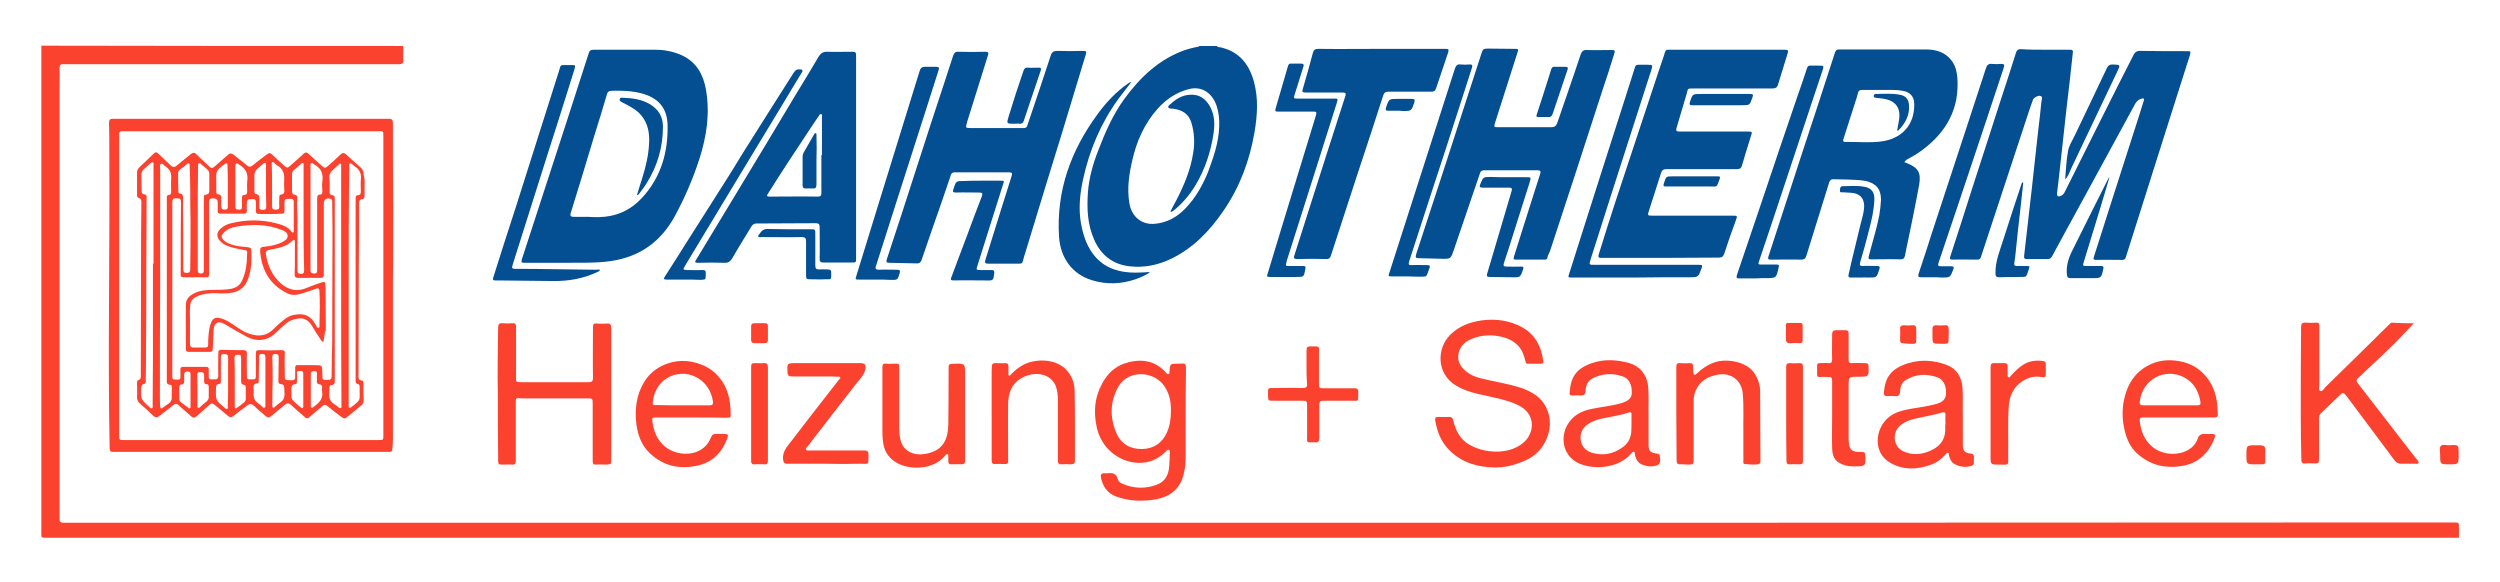 <?xml version="1.0" encoding="utf-8"?>
<!-- Generator: Adobe Illustrator 19.0.0, SVG Export Plug-In . SVG Version: 6.00 Build 0)  -->
<svg version="1.1" id="Ebene_1" xmlns="http://www.w3.org/2000/svg" xmlns:xlink="http://www.w3.org/1999/xlink" x="0px" y="0px"
	 viewBox="0 0 864.7 201.3" style="enable-background:new 0 0 864.7 201.3;" xml:space="preserve">
<style type="text/css">
	.st0{fill:#FB422F;}
	.st1{fill:#044E92;}
</style>
<g>
	<path class="st0" d="M139.5,15.9c0,1.6-0.1,3.2,0,4.8c0.1,1.2-0.4,1.5-1.5,1.5c-6.2,0-12.5,0-18.7,0c-31.2,0-62.5,0-93.7,0
		c-1.2,0-2.4,0-3.6,0c-1-0.1-1.4,0.3-1.4,1.3c0.1,2.3,0,4.6,0,7c0,49,0,98,0,147c0,0.6,0,1.3,0,1.9c-0.1,1.1,0.4,1.4,1.4,1.4
		c1.8,0,3.5,0,5.3,0c116.2,0,232.3,0,348.5,0c73,0,146.1,0,219.1,0c84.4,0,168.9-0.1,253.3-0.1c2.7,0,2.2,0,2.3,2.2c0,1,0,2.1,0,3.1
		c-278.4,0-556.7,0-835.1,0c-0.9,0-1.1-0.2-1.1-1.1c0-56.4,0-112.7,0-169.1C56,15.9,97.8,15.9,139.5,15.9z"/>
	<path class="st1" d="M420.8,15.9c0.4,0.5,1,0.4,1.5,0.5c6.3,1.5,9.7,5.7,11.4,11.8c1.6,5.9,1.2,11.7,0.2,17.6
		c-1.7,9.8-5.1,19-10.8,27.2c-4.7,6.9-10.4,12.8-18,16.5c-4.6,2.2-9.4,3.2-14.5,2.6c-5.8-0.7-9.8-3.9-12.1-9.1
		c-2.4-5.3-2.6-10.9-2.2-16.6c0.4-4.9,1.7-9.6,3.5-14.2c2.4-6.3,5.1-12.5,9.1-18c5.4-7.4,11.9-13.6,20.7-16.8c1.5-0.5,3-0.9,4.5-1.2
		c0.3,0,0.6,0,0.7-0.3C416.8,15.9,418.8,15.9,420.8,15.9z M421.7,43.8c0.1-2.3-0.1-4.6-0.8-6.9c-1.5-4.8-5.3-7.2-9.6-6.1
		c-4.4,1.1-7.9,3.5-10.9,6.8c-4.6,5.2-7.3,11.3-8.8,18c-1.1,4.8-1.8,9.6-1,14.5c0.7,4.8,4.3,7.8,8.9,7.3c4.2-0.4,7.6-2.3,10.5-5.3
		c3.5-3.6,5.9-7.9,7.8-12.5C419.7,54.5,421.5,49.4,421.7,43.8z"/>
	<path class="st1" d="M707.4,17.2c2.7,0,5.4,0,8.2,0c1.4,0,1.5,0.1,1.3,1.5c-0.7,6.5-1.4,12.9-2.2,19.4c-0.9,7.9-1.7,15.7-2.6,23.6
		c-0.2,1.7-0.4,3.3-0.6,5c-0.1,1.2,0.3,1.5,1.4,1c0.7-0.3,1.1-0.9,1.4-1.6c4.2-8.5,8.5-16.9,12.7-25.4c3.6-7.2,7.2-14.4,10.9-21.6
		c0.5-1.1,1.3-1.6,2.6-1.5c5.3,0.1,10.6,0.1,15.8,0.1c1.5,0,1.5,0,1.1,1.5c-3.1,9.9-6.3,19.7-9.4,29.6c-4.2,13.4-8.5,26.7-12.7,40.1
		c-0.2,0.7-0.5,1-1.3,1c-3,0-5.9-0.1-8.9,0c-1.2,0-1.1-0.4-0.8-1.3c1.8-5.5,3.5-11,5.3-16.6c3.2-10,6.4-19.9,9.6-29.9
		c0.7-2.3,1.5-4.6,2.2-7c0.1-0.3,0.4-0.7,0-1c-0.3-0.2-0.6,0-0.9,0.1c-1,0.3-1.6,1-2.1,1.9C731.9,48,725.5,59.9,719,71.7
		c-3.1,5.7-6.2,11.3-9.2,16.9c-0.4,0.7-0.8,1-1.6,1c-2.4,0-4.7,0-7.1,0c-0.8,0-1.1-0.2-1-1.1c0.9-7.9,1.8-15.7,2.7-23.6
		c0.7-6.7,1.5-13.3,2.2-20c0.4-3.3,0.8-6.6,1.1-9.9c0.1-0.6,0.6-1.4-0.3-1.8c-0.7-0.3-2.3,0.5-2.6,1.2c-0.5,1.3-0.9,2.6-1.4,4
		c-4.9,14.9-9.8,29.7-14.7,44.6c-0.6,1.9-1.3,3.9-1.9,5.8c-0.2,0.7-0.6,1.1-1.4,1c-2.8,0-5.6-0.1-8.4,0c-1,0-1.1-0.3-0.8-1.2
		c2.5-7.6,4.9-15.1,7.3-22.7c3.5-10.7,6.9-21.4,10.4-32.2c1.7-5.2,3.4-10.3,5-15.5c0.3-0.9,0.7-1.2,1.6-1.2
		C701.8,17.2,704.6,17.2,707.4,17.2C707.4,17.2,707.4,17.2,707.4,17.2z"/>
	<path class="st1" d="M194.8,90.9c-4.9,0-9.1,0-13.4,0c-1,0-1.2-0.2-0.9-1.2c5-15.4,10-30.7,15-46.1c2.7-8.4,5.4-16.7,8.1-25.1
		c0.3-1,0.7-1.3,1.8-1.3c7,0,14.1,0,21.1,0c3.3,0,6.5,0.6,9.5,2c5,2.4,7.3,6.7,8.2,11.9c1.4,8.2,0.2,16.1-2.3,23.9
		c-2.2,6.8-5,13.3-8.4,19.6c-4.8,8.9-12.1,14.2-22.2,15.7C205.7,91.1,199.9,90.8,194.8,90.9z M203.4,75
		C203.4,75.1,203.4,75.1,203.4,75c1.2,0.1,2.5,0.1,3.7,0.1c5.9-0.1,10.9-2.3,14.9-6.6c6.6-7.1,9.1-15.8,8.9-25.2
		c-0.1-6-3.3-9.5-9-11c-3.4-0.9-6.9-1-10.3-0.9c-1,0-1.5,0.4-1.7,1.3c-1.4,4.7-2.8,9.4-4.3,14.1c-2.7,9-5.4,17.9-8.2,26.9
		c-0.3,1,0.1,1.3,1,1.3C200,75,201.7,75,203.4,75z"/>
	<path class="st1" d="M658.7,56.1c0.3,0.1,0.6,0.2,0.8,0.3c4,1.6,5,3.3,4.3,7.5c-0.8,4.4-1.7,8.9-2.6,13.3
		c-0.7,3.7-1.6,7.4-2.3,11.2c-0.2,0.9-0.5,1.3-1.5,1.3c-3.4-0.1-6.7,0-10.1,0c-0.9,0-1.2-0.1-0.9-1.2c1.2-4.7,2.7-9.3,3.6-14
		c0.3-1.8,0.5-3.6,0.6-5.4c0-3.7-1.7-5.7-5.3-6.5c-2.1-0.4-4.2-0.4-6.3-0.5c-1.6-0.1-3.3,0-4.9-0.1c-0.8,0-1.1,0.3-1.4,1
		c-2.6,8.5-5.3,16.9-7.9,25.4c-0.3,1.1-0.8,1.4-1.9,1.4c-3.5-0.1-7,0-10.4,0c-1,0-1.1-0.3-0.8-1.2c3.7-11.3,7.4-22.7,11.1-34.1
		c4-12.1,8-24.3,11.9-36.4c0.3-0.8,0.6-1,1.4-1c10,0,20,0,30,0c3.6,0,6.9,1,9.1,4.1c1.2,1.7,1.6,3.6,1.8,5.6
		c0.8,10.6-3.6,18.7-12,25c-1.7,1.3-3.6,2.4-5.5,3.4C659.3,55.5,658.9,55.6,658.7,56.1z M650.5,31.1c-2.3,0-4.3,0-6.3,0
		c-0.9,0-1.4,0.2-1.6,1.2c-0.2,0.9-0.5,1.8-0.8,2.7c-1.4,4.3-2.7,8.5-4.1,12.8c-0.2,0.6-0.5,1.3,0.6,1.3c4.2-0.1,8.4,0.4,12.6-0.2
		c7.1-1,11.3-5.9,11.2-12.8c0-2.7-1.4-4.3-4.1-4.7C655.4,30.9,652.8,31.2,650.5,31.1z"/>
	<path class="st1" d="M344.8,44.3c3,0,6.1,0,9.1,0c0.9,0,1.3-0.2,1.5-1.1c2.7-8,5.4-15.9,8-23.9c0.4-1.3,1-1.7,2.4-1.7
		c3,0.1,6,0.1,9,0c0.9,0,1,0.3,0.8,1.1c-1.8,5.9-3.6,11.8-5.4,17.8c-2.1,7-4.2,13.9-6.4,20.9c-3,9.9-6.1,19.8-9.1,29.8
		c-0.3,1-0.7,2.1-0.9,3.1c-0.2,0.7-0.5,0.9-1.2,0.9c-3.6,0-7.3,0-10.9,0c-1,0-1.1-0.4-0.9-1.2c1.9-6,3.7-12,5.6-18
		c1.2-3.7,2.3-7.4,3.5-11.1c0.3-0.9,0.2-1.3-0.9-1.3c-6.2,0-12.5,0-18.7,0c-1.2,0-1.4,0.7-1.6,1.5c-1.9,5.6-3.8,11.2-5.8,16.8
		c-1.4,4-2.7,7.9-4.1,11.9c-0.3,0.9-0.8,1.4-1.8,1.3c-3.1-0.1-6.2-0.1-9.4-0.2c-0.8,0-1.2-0.2-0.9-1.1c3.7-11.2,7.3-22.3,10.9-33.5
		c3-9.3,6-18.6,9.1-27.9c1-3.1,2-6.1,3-9.2c0.3-0.9,0.7-1.3,1.7-1.3c3.1,0.1,6.2,0.1,9.4,0c1.1,0,1.2,0.3,0.9,1.3
		c-2.4,7.7-4.8,15.3-7.2,23c0,0,0,0.1,0,0.1c-0.6,2-0.6,2,1.5,2C339,44.3,341.9,44.3,344.8,44.3C344.8,44.3,344.8,44.3,344.8,44.3z"
		/>
	<path class="st1" d="M574.4,89.2c-6.9,0-13.8,0-20.6,0c-1.2,0-1-0.6-0.8-1.3c1.9-6.1,3.8-12.2,5.8-18.3c5.1-15.5,10.3-31,15.4-46.5
		c0.6-1.7,1.2-3.4,1.7-5.1c0.2-0.6,0.5-0.8,1-0.8c0.9,0,1.8,0,2.6,0c12.6,0,25.3,0,37.9,0c1.1,0,1.2,0.4,0.9,1.3
		c-1.1,3.5-2.2,7.1-3.3,10.7c-0.3,1.1-0.9,1.4-2,1.4c-9.1,0-18.2,0-27.2,0c-2.3,0-1.9,0-2.4,1.8c-1.2,3.9-2.3,7.9-3.5,11.8
		c-0.3,1-0.1,1.3,1,1.3c7.9,0,15.8,0,23.8,0c1.3,0,1.4,0.1,1,1.3c-1.1,3.5-2.2,7-3.2,10.5c-0.3,0.9-0.7,1.2-1.7,1.2
		c-8.1,0-16.2,0-24.4,0c-1.1,0-1.6,0.4-1.9,1.4c-1.4,4.4-2.8,8.7-4.2,13.1c-0.5,1.5-0.4,1.6,1.2,1.6c9.3,0,18.6,0,27.8,0
		c1.6,0,1.7,0,1.1,1.6c-1.4,3.8-2.8,7.7-4,11.5c-0.4,1.1-0.9,1.4-1.9,1.4C587.9,89.1,581.2,89.2,574.4,89.2
		C574.4,89.2,574.4,89.2,574.4,89.2z"/>
	<path class="st1" d="M527.5,44c3,0,6.1,0,9.1,0c1.1,0,1.6-0.4,2-1.4c2.7-7.9,5.5-15.8,8.1-23.7c0.4-1.2,1-1.7,2.3-1.6
		c2.7,0.1,5.4,0,8.2,0c1.4,0,1.5,0.1,1.1,1.4c-1.3,4.2-2.6,8.3-4,12.4c-3.3,10.1-6.5,20.1-9.8,30.2c-2.8,8.5-5.6,17.1-8.4,25.6
		c-0.3,0.8-0.8,1.5-0.9,2.3c-0.1,0.5-0.5,0.6-0.9,0.6c-3.3,0-6.6,0-10,0c-1,0-0.8-0.5-0.6-1.2c2.2-7.1,4.5-14.2,6.7-21.2
		c0.8-2.4,1.5-4.8,2.3-7.2c0.3-0.9,0.2-1.3-0.9-1.3c-6.2,0-12.3,0-18.5,0c-0.7,0-1.2,0.3-1.4,1c-3,8.8-6,17.6-9,26.4
		c-1.1,3.2-1,3.3-4.4,3.2c-2.6-0.1-5.1-0.1-7.7-0.2c-1,0-1.3-0.2-1-1.3c3.3-10,6.5-20,9.8-30c4.3-13.2,8.6-26.5,12.9-39.8
		c0.3-1.1,0.8-1.4,1.9-1.4c3.1,0.1,6.2,0,9.4,0.1c1.5,0,1.5,0,1,1.5c-2.6,8-5.1,16.1-7.7,24.1c-0.4,1.4-0.4,1.5,1,1.5
		C521.3,44,524.4,44,527.5,44C527.5,44,527.5,44,527.5,44z"/>
	<path class="st1" d="M296.1,54.3c0,11.7,0,23.3,0,35c0,1.5,0,1.5-1.6,1.5c-3.2,0-6.5,0-9.7,0c-1,0-1.3-0.3-1.3-1.3
		c0.1-3.6,0-7.3,0-10.9c0-1-0.3-1.4-1.3-1.4c-6.9,0-13.8,0.1-20.6,0.1c-0.9,0-1.4,0.5-1.8,1.2c-2.2,3.6-4.4,7.1-6.5,10.8
		c-0.7,1.1-1.4,1.7-2.8,1.6c-3-0.1-6.1-0.1-9.1,0c-1,0-1.2-0.2-0.6-1.1c4.5-7.4,9-14.9,13.5-22.3c7.2-11.9,14.4-23.8,21.5-35.7
		c2.5-4.1,5-8.2,7.4-12.3c0.7-1.1,1.5-1.6,2.8-1.6c3,0.1,5.9,0,8.9,0c1,0,1.2,0.3,1.2,1.2c0,11.8,0,23.5,0,35.3
		C296.2,54.3,296.1,54.3,296.1,54.3z M284.1,53.6c0.1,0,0.1,0,0.2,0c0-4.4,0-8.7,0-13.1c0-0.3,0.2-0.8-0.2-1
		c-0.5-0.2-0.7,0.3-0.9,0.6c-1,1.4-1.9,2.9-2.9,4.3c-4.9,7.4-9.8,14.8-14.5,22.3c-0.8,1.2-0.7,1.3,0.8,1.3c5.4,0,10.9-0.1,16.3,0
		c0.9,0,1.2-0.3,1.2-1.2C284.1,62.5,284.1,58,284.1,53.6z"/>
	<path class="st0" d="M135.9,98.5c0,16.3,0,32.6,0,49c0,2.6,0.1,5.3-0.2,7.9c-0.1,0.7-0.3,1-1,0.9c-0.4,0-0.8,0-1.2,0
		c-31.2,0-62.3,0-93.5,0c-2.1,0-2.1,0-2.1-2.2c-0.3-16.2-0.3-32.5-0.2-48.7c0.1-18.1,0.2-36.2,0.1-54.4c0-2.8,0-5.7-0.1-8.5
		c0-1,0.3-1.4,1.3-1.4c31.8,0,63.7,0,95.5,0c1.2,0,1.4,0.5,1.4,1.5c0,9.7,0,19.4,0.1,29.2C136,80.7,136,89.6,135.9,98.5
		C135.9,98.5,135.9,98.5,135.9,98.5z M132.6,98.9C132.6,98.9,132.6,98.9,132.6,98.9c0-17,0-34,0-51c0-3,0.2-2.5-2.5-2.5
		c-29.3,0-58.5,0-87.8,0c-0.8,0-1.1,0.3-1.1,1c0,0.4,0,0.7,0,1.1c0,34.3,0,68.6,0,102.9c0,1.8,0,1.8,1.8,1.8c29.3,0,58.6,0,87.9,0
		c1.7,0,1.7,0,1.7-1.7C132.6,133.3,132.6,116.1,132.6,98.9z"/>
	<path class="st1" d="M477.8,16.9c7.4,0,14.8,0,22.2,0c1,0,1.2,0.2,0.9,1.2c-1.4,4.2-2.8,8.3-4.2,12.5c-0.3,0.8-0.6,1.1-1.5,1.1
		c-5,0-9.9,0-14.9,0c-1.1,0-1.6,0.4-1.9,1.4c-3,9.3-6,18.5-9.1,27.8c-3,9.2-6,18.4-9,27.6c-0.2,0.7-0.6,1.1-1.4,1.1
		c-3.4-0.1-6.9-0.1-10.3,0c-1.1,0-1.2-0.5-0.9-1.3c3.7-11.6,7.4-23.2,11.1-34.8c2.2-6.7,4.3-13.5,6.5-20.2c0.4-1.1,0-1.3-1-1.3
		c-4.3,0-8.6,0-12.8,0c-1,0-1.2-0.2-0.9-1.2c1.2-4.1,2.4-8.3,3.5-12.5c0.3-1.1,0.8-1.4,1.9-1.4C463.2,17,470.5,16.9,477.8,16.9
		C477.8,16.9,477.8,16.9,477.8,16.9z"/>
	<path class="st0" d="M172.2,136.8c-0.2-8.3,0-15.9,0.1-23.5c0-1.2,0.4-1.6,1.5-1.5c1.2,0.1,2.3,0.1,3.5,0c0.9-0.1,1.2,0.3,1.2,1.2
		c0,5.5,0,11,0,16.6c0,2.9-0.4,2.5,2.5,2.6c7.5,0,15,0,22.5,0c1.2,0,1.6-0.3,1.6-1.5c-0.1-5.8,0-11.7,0-17.5c0-1,0.2-1.4,1.2-1.3
		c1.2,0.1,2.5,0.1,3.7,0c1-0.1,1.4,0.4,1.4,1.3c0,0.8,0,1.6,0,2.4c0,14.4,0,28.9,0,43.3c0,1.7,0,1.7-1.8,1.8c-1.1,0-2.2-0.1-3.4,0
		c-1,0.1-1.2-0.4-1.2-1.2c0-6.6,0-13.2,0-19.8c0,0,0-0.1,0-0.1c0-1.7,0-1.8-1.7-1.8c-7.4,0-14.8,0-22.2,0c-0.2,0-0.4,0-0.6,0
		c-2.2-0.3-2.1-0.2-2.1,2.1c0,6.5,0,13,0,19.4c0,1-0.2,1.5-1.3,1.4c-1.1-0.1-2.2,0-3.2,0c-1.5,0-1.6-0.1-1.6-1.7
		c0-4.6-0.1-9.3-0.1-13.9C172.2,142,172.2,139,172.2,136.8z"/>
	<path class="st0" d="M834.9,111.8c-2.4,2.5-4.7,5.1-7.2,7.5c-3.2,3.2-6.5,6.2-9.8,9.3c-0.8,0.8-1.6,1.6-2.4,2.3
		c-0.6,0.5-0.5,0.9-0.1,1.5c3.6,4.6,7.1,9.2,10.6,13.7c3.3,4.3,6.6,8.6,10,12.9c0.3,0.3,0.7,0.7,0.5,1.1c-0.2,0.5-0.8,0.3-1.2,0.3
		c-1.6,0-3.2,0-4.8,0c-1,0-1.7-0.4-2.3-1.2c-5.2-7-10.4-13.9-15.6-20.9c-0.5-0.6-0.9-1.3-1.5-1.9c-0.5-0.6-0.9-0.6-1.4-0.1
		c-2.3,2.2-4.7,4.5-7,6.7c-0.5,0.5-0.6,1.2-0.6,1.9c0,4.7,0,9.4,0,14c0,1-0.2,1.5-1.3,1.4c-1.2-0.1-2.3-0.1-3.5,0
		c-1,0.1-1.3-0.4-1.3-1.3c-0.3-10.3-0.2-20.6-0.2-30.8c0-5,0.1-10,0.1-15c0-1.2,0.3-1.7,1.6-1.6c1.2,0.1,2.3,0.1,3.5,0
		c0.9-0.1,1.2,0.2,1.2,1.2c0,6.8,0,13.5,0,20.3c0,0.7-0.4,1.8,0.3,2.1c0.8,0.4,1.3-0.8,1.8-1.3c7.5-7.3,14.9-14.6,22.3-21.9
		c0.2-0.2,0.4-0.4,0.7-0.4C830,111.8,832.5,111.8,834.9,111.8z"/>
	<path class="st0" d="M517.1,161.7c-5.9-0.1-11.4-1.6-15.7-5.9c-2.9-2.8-4.3-6.4-5-10.4c-0.1-0.8,0.1-1.2,1-1.2c1.2,0,2.4,0.1,3.6,0
		c1.1-0.1,1.5,0.4,1.7,1.4c0.8,3.4,2.4,6.4,5.5,8.2c5,2.9,13,3.6,18.1-0.2c3.6-2.6,4.6-7.3,2.3-10.6c-1-1.5-2.5-2.4-4-3.1
		c-3.2-1.5-6.6-2.1-10-2.9c-3.8-0.8-7.7-1.6-11.1-3.7c-6.7-4.1-6.6-12.8-1.9-17.5c3.1-3.1,6.9-4.4,11-5c4.8-0.6,9.4,0,13.7,2.3
		c4.7,2.5,6.8,6.8,7.5,11.8c0.1,0.6-0.1,0.9-0.8,0.9c-1.5,0-3,0-4.6,0c-0.7,0-0.7-0.5-0.8-1c-0.5-1.9-1.1-3.7-2.4-5.1
		c-2-2.2-4.6-3.1-7.4-3.5c-3.2-0.5-6.4-0.1-9.4,1.3c-2.2,1-3.7,2.8-4,5.3c-0.3,2.7,1.2,4.6,3.3,6.1c2.2,1.6,4.7,2,7.3,2.6
		c3.5,0.8,7.1,1.4,10.6,2.5c4.4,1.4,8.2,3.7,9.8,8.4c1.1,3.2,0.8,6.4-0.5,9.5c-1.8,4.2-5.1,6.8-9.4,8.2
		C522.7,161.2,520,161.7,517.1,161.7z"/>
	<path class="st0" d="M410.1,143.6c0,4.6,0,9.3,0,13.9c0,2-0.1,4.1-0.6,6.1c-1.1,5.3-4.5,8.1-9.6,9.1c-4.7,0.8-9.4,0.7-13.9-1
		c-3-1.1-4.6-3.5-5.2-6.5c-0.2-1,0.1-1.6,1.3-1.5c0.3,0,0.6,0,1,0c1.7-0.2,3,0,3.5,2c0.2,0.8,1,1.4,1.8,1.7
		c3.8,1.6,7.7,1.7,11.6,0.3c2.9-1,4.2-3.4,4.4-6.4c0.1-1.5,0.2-3,0.2-4.5c0-0.4,0.2-1-0.3-1.2c-0.5-0.2-0.8,0.3-1.1,0.6
		c-2.6,2.6-5.7,4-9.5,3.9c-7.1-0.3-13-5.5-14.4-12.5c-1.1-5.3-0.7-10.3,2-15.1c1.7-3.1,4.1-5.5,7.4-6.7c4.9-1.7,10.4-1.7,14.6,3.1
		c0.2,0.3,0.5,0.6,0.9,0.5c0.4-0.1,0.3-0.6,0.3-0.9c0.2-2.7,0.2-2.7,2.9-2.7c2.8,0,2.8-0.7,2.8,2.7
		C410.1,133.5,410.1,138.5,410.1,143.6C410.1,143.6,410.1,143.6,410.1,143.6z M405,142c0-3.2-0.5-5.3-1.7-7.5
		c-3.3-6.3-12.8-6.9-16.4-0.9c-3,5.2-3.1,10.7-0.8,16.1c1.6,3.8,4.8,5.7,9,5.6c4-0.1,6.9-2.1,8.5-5.7C404.7,147.2,405,144.6,405,142
		z"/>
	<path class="st1" d="M564.8,96c-7,0-14,0-21,0c-1.5,0-1.5,0-1-1.5c3.4-10.7,6.8-21.4,10.2-32.1c3-9.3,5.9-18.5,8.9-27.8
		c1.2-3.8,2.4-7.5,3.6-11.3c0.2-0.8,0.6-0.9,1.3-0.9c1,0,2.1,0,3.1,0c1.7,0,1.8,0.1,1.3,1.7c-1,3.2-2.1,6.4-3.1,9.6
		c-3.4,10.5-6.7,20.9-10.1,31.4c-2.6,8.2-5.2,16.4-7.8,24.5c-0.6,2-0.7,2,1.4,2c12,0,23.9,0,35.9,0c1.4,0,1.4,0.1,1,1.3
		c-1.1,3-1.1,3-4.2,3C577.8,95.9,571.3,95.9,564.8,96C564.8,96,564.8,96,564.8,96z"/>
	<path class="st0" d="M678.9,144.1c0,3.6,0,6.6,0,9.6c0,2.3,0.6,3,2.9,3.2c0.2,0,0.4,0,0.5,0.1c0.7,0.7,0.4,1.7,0.4,2.6
		c0,0.5,0.2,1.2-0.7,1.5c-2.2,0.7-4.4,0.4-6.3-0.8c-1-0.7-1.3-1.8-1.6-2.8c-0.1-0.3,0.1-0.8-0.3-0.9c-0.4-0.1-0.6,0.3-0.9,0.6
		c-1.4,1.6-3.1,2.9-5.2,3.6c-4.8,1.7-9.6,1.8-14-0.8c-5.9-3.4-5.3-11.7-0.4-15.7c2.2-1.8,4.9-2.4,7.6-2.9c3-0.5,6-0.9,8.9-1.7
		c2.3-0.7,3.2-1.7,3.3-3.6c0.1-2.8-1-4.9-3-5.6c-3.8-1.3-7.5-1.2-11,1c-1.5,0.9-1.8,2.4-1.9,3.9c-0.1,1.3-0.6,1.8-1.9,1.6
		c-0.8-0.1-1.6,0-2.4,0c-1.1,0.1-1.4-0.4-1.3-1.4c0.5-5.4,2.7-8.2,8.5-10c4.3-1.3,8.7-1,12.9,0.5c3.7,1.3,5.5,4.2,5.8,8.1
		C679,137.5,678.8,141.1,678.9,144.1z M672.9,146.5C672.9,146.5,672.9,146.5,672.9,146.5c0-0.9-0.1-1.8,0-2.8c0.1-1-0.3-1.3-1.3-1
		c-2.4,0.8-4.8,1.1-7.2,1.7c-2.5,0.5-5.1,1-7.2,2.8c-2.8,2.4-2.4,7.1,0.9,8.8c3.3,1.6,6.7,1.3,10-0.3c3.4-1.6,5-4.3,4.7-8.1
		C672.8,147.2,672.9,146.8,672.9,146.5z"/>
	<path class="st0" d="M570.2,144.1c0,3.4,0,6.4,0,9.5c0,2.4,0.5,3,3,3.3c0.6,0.1,0.9,0.3,0.9,0.9c0,0.3,0.1,0.6,0.1,0.8
		c0.1,1.9-0.3,2.3-2.1,2.6c-1.4,0.3-2.8,0-4.1-0.5c-1.5-0.6-2.2-1.9-2.5-3.4c-0.1-0.3,0.1-0.8-0.3-1c-0.5-0.2-0.7,0.3-1,0.6
		c-4.4,5.1-12.8,5.7-18,3.4c-5.3-2.3-6.7-8.4-4.2-13.1c1.9-3.5,5-5.1,8.7-5.8c3.4-0.7,6.9-1,10.2-2c2.4-0.7,3.5-1.8,3.5-3.5
		c0.1-3-1-5.1-3.4-5.8c-3.4-1.1-6.8-0.9-10,0.7c-1.9,0.9-2.5,2.6-2.6,4.5c-0.1,1.3-0.7,1.6-1.8,1.5c-0.9-0.1-1.8,0-2.8,0
		c-0.7,0-1-0.3-0.9-1c0.4-5.5,2.3-8.3,7.7-10.2c4.3-1.5,8.7-1.2,13,0c3.5,1,5.9,3.9,6.4,7.6C570.4,136.9,570.1,140.7,570.2,144.1z
		 M564.3,146c0-0.9,0-1.8,0-2.6c0-0.7-0.1-1-1-0.7c-2.4,0.8-4.9,1.2-7.3,1.7c-2.3,0.4-4.6,0.9-6.6,2.2c-1.9,1.2-2.9,3-2.7,5.3
		c0.2,2.4,1.7,4,3.9,4.7c3.7,1.1,7.3,0.5,10.5-1.8c1.8-1.2,2.8-2.9,3.1-5.1C564.3,148.4,564.3,147.2,564.3,146z"/>
	<path class="st0" d="M239.1,144.4c-4.1,0-8.2,0-12.4,0c-0.7,0-1.2,0-1.1,0.9c0.4,3.7,1.6,7,4.7,9.4c4,3,10.3,3.1,13.7-0.4
		c0.9-0.9,1.5-2,2-3.2c0.3-0.7,0.7-1,1.4-1c1,0,1.9,0,2.9,0c1.6,0,1.7,0.2,1.2,1.7c-1.9,4.9-5.2,8.2-10.5,9.3
		c-6.2,1.3-11.6,0-16.2-4.3c-2.9-2.7-4.2-6.3-4.7-10.2c-0.6-5.1,0-9.9,2.6-14.3c3.3-5.7,10.4-8.5,16.9-7.1c4,0.9,7.3,2.7,9.7,6
		c2.1,2.8,3,6,3.3,9.3c0.1,0.8,0.1,1.5,0.1,2.3c0.1,1.7,0.1,1.7-1.6,1.7C247.1,144.4,243.1,144.4,239.1,144.4
		C239.1,144.4,239.1,144.4,239.1,144.4z M236.1,140.2C236.1,140.2,236.1,140.2,236.1,140.2c3.1,0,6.2,0,9.3,0c0.9,0,1.4-0.3,1.2-1.4
		c-0.2-0.8-0.3-1.6-0.6-2.3c-1.6-4.8-6.6-7.9-11.5-7.1c-4.5,0.7-7.9,4.2-8.6,8.9c-0.3,1.9-0.3,1.9,1.7,1.8
		C230.4,140.2,233.3,140.2,236.1,140.2z"/>
	<path class="st0" d="M753.5,144.4c-4.1,0-8.2,0-12.2,0c-1,0-1.3,0.2-1.2,1.3c0.4,3.5,1.6,6.5,4.3,8.8c3.3,2.8,8.7,3.3,12.5,1.1
		c1.5-0.9,2.6-2.1,3.2-3.8c0.4-1.3,1.2-1.8,2.6-1.7c0.8,0.1,1.6,0,2.4,0c1,0,1.3,0.3,0.9,1.3c-2,5.4-5.7,8.9-11.5,9.8
		c-5.5,0.9-10.5-0.3-14.8-3.9c-2.2-1.8-3.6-4.2-4.4-6.9c-1.3-4.2-1.5-8.5-0.5-12.8c1.3-5.4,4.3-9.6,9.5-11.8c2.8-1.2,5.7-1.4,8.7-1
		c3.5,0.5,6.6,1.8,9.2,4.5c2.9,3,4.3,6.6,4.7,10.7c0.1,1,0.1,2,0.2,3c0.1,1-0.2,1.4-1.2,1.4C761.8,144.4,757.6,144.4,753.5,144.4z
		 M750.6,140.2C750.6,140.2,750.6,140.2,750.6,140.2c3,0,6,0,9,0c1.5,0,1.7-0.2,1.4-1.7c-0.7-3.5-2.4-6.4-5.8-8.1
		c-6.1-3.1-14.1,0.4-15.1,8.5c-0.1,0.9,0.2,1.3,1.2,1.3C744.5,140.2,747.5,140.2,750.6,140.2z"/>
	<path class="st1" d="M455,34.1c2.1,0,4.2,0,6.4,0c1.4,0,1.4,0,1,1.4c-2.5,7.8-4.9,15.6-7.4,23.4c-3.3,10.4-6.6,20.8-9.9,31.2
		c0,0.2-0.1,0.3-0.1,0.5c-0.4,1.4-0.4,1.4,1,1.4c1.5,0,3,0,4.6,0c0.8,0,1.1,0.2,0.9,1c-0.5,2.8-0.5,2.8-3.2,2.8c-2.9,0-5.8,0-8.8,0
		c-1.4,0-1.4-0.1-1-1.3c1.8-5.9,3.6-11.8,5.4-17.8c3.7-12.2,7.5-24.4,11.2-36.6c0.4-1.4,0.3-1.5-1.1-1.5c-3.9,0-7.8,0-11.6,0
		c-1.4,0-1.5,0-1.1-1.4c1.4-4.8,2.8-9.6,4.2-14.4c0.2-0.6,0.5-0.9,1.1-0.8c1.1,0,2.2,0,3.4,0c0.8,0,1.1,0.3,0.8,1.1
		c-1,3.2-2,6.4-3,9.6c-0.4,1.3-0.4,1.4,1,1.4C450.7,34.1,452.8,34.1,455,34.1C455,34.1,455,34.1,455,34.1z"/>
	<path class="st0" d="M579.8,143.1c0-5.4,0-10.8,0-16.2c0-1,0.3-1.4,1.3-1.3c1.2,0.1,2.3,0.1,3.5,0c0.7,0,1,0.3,1,1
		c0,0.7,0,1.4,0.1,2.2c0.1,1,0.5,1.1,1.2,0.4c1.8-1.7,3.8-3.1,6.2-3.9c4.1-1.4,10.9-0.2,13.5,3.5c1.4,2,2.2,4.2,2.2,6.6
		c0.1,8,0,16.1,0.1,24.1c0,0.7-0.2,1-0.9,1.1c-1.5,0.2-3,0-4.4-0.1c-0.8,0-0.6-0.7-0.6-1.2c0-3,0-5.9,0-8.9
		c-0.1-4.7,0.2-9.4-0.2-14.1c-0.3-4.7-4.1-7.6-8.7-6.7c-3.4,0.6-6.2,2.2-7.6,5.5c-0.5,1.1-0.7,2.3-0.7,3.5c0,6.8,0,13.5,0,20.3
		c0,1.7-0.2,1.8-1.9,1.8c-0.9,0-1.8-0.2-2.6-0.1c-1.2,0.1-1.4-0.5-1.4-1.5C579.9,153.7,579.8,148.4,579.8,143.1
		C579.8,143.1,579.8,143.1,579.8,143.1z"/>
	<path class="st1" d="M207.6,93.3c-0.3,0.5-0.6,0.6-1,0.8c-4.9,2.3-10.1,3.2-15.5,3.1c-6.2-0.1-12.5-0.1-18.7-0.2
		c-0.3,0-0.6,0-0.8,0c-1.1,0.1-1.3-0.3-0.9-1.3c2.5-7.9,5-15.8,7.6-23.7c5-15.8,10-31.6,15-47.3c0.8-2.6,0.3-2.1,2.9-2.2
		c0.3,0,0.6,0,0.8,0c2.4,0,2.1-0.1,1.5,2.1c-3.1,9.9-6.2,19.8-9.4,29.7c-2,6.4-4.1,12.9-6.1,19.3c-1.8,5.8-3.7,11.6-5.5,17.4
		c-0.1,0.2-0.1,0.5-0.2,0.7c-0.4,1-0.1,1.3,0.9,1.3c4.3,0,8.6,0,12.8,0.1c5.1,0.1,10.2,0.1,15.2,0.2
		C206.7,93.2,207.1,93.3,207.6,93.3z"/>
	<path class="st1" d="M397.6,94.3c-1.4,0.9-3,1.6-4.6,2.2c-5.1,1.8-10.2,2-15.4,0.4c-6.7-2.1-10.8-7.6-11.3-15
		c-1-15.9,4.1-29.9,13.4-42.5c2.9-4,6.3-7.6,10.3-10.4c0.4-0.2,0.7-0.6,1.3-0.6c-1.5,2-3,3.8-4.4,5.7c-6.1,8.4-10.1,17.8-12.3,28
		c-1.1,5-1.6,10.1-0.7,15.2c0.8,4.4,2.2,8.5,5.2,11.8c3.6,3.9,8.4,5.2,13.6,5.2c1.6,0,3.2-0.1,4.7-0.2
		C397.6,94.1,397.6,94.2,397.6,94.3z"/>
	<path class="st0" d="M333.8,143.1c0,5.4,0,10.7,0,16.1c0,1-0.3,1.4-1.3,1.4c-1.1-0.1-2.2,0-3.4,0c-0.8,0-1.1-0.3-1.1-1
		c0-0.6,0-1.1,0-1.7c0-0.3,0.1-0.7-0.3-0.8c-0.4-0.1-0.6,0.2-0.8,0.5c-4,4.9-11.9,5-16.3,2.7c-2.9-1.5-4.6-3.8-5.1-6.9
		c-0.2-1.3-0.3-2.5-0.3-3.8c0-7.5,0-15,0-22.4c0-1.1,0.2-1.6,1.4-1.4c0.8,0.1,1.6,0,2.4,0c2.2,0,2-0.3,2,2.1c0,6.6,0,13.3,0,19.9
		c0,1.4,0.1,2.7,0.4,4.1c0.9,4.3,4.8,5.8,8.7,5.1c5.4-1,7.8-4.1,7.9-10.2c0.1-6.3,0.1-12.6,0.1-19c0-1.9,0-1.9,1.9-2
		c3.8-0.1,3.8-0.1,3.8,3.7C333.8,133.9,333.8,138.5,333.8,143.1z"/>
	<path class="st1" d="M303.2,96.7c-2,0-4,0-6,0c-1.4,0-1.4,0-1-1.3c2.6-8.4,5.2-16.9,7.8-25.3c4.7-15.2,9.4-30.4,14.1-45.6
		c0.3-1,0.8-1.4,1.9-1.4c1.2,0,2.5,0,3.7,0c1,0,1.3,0.3,0.9,1.3c-1.2,3.8-2.4,7.5-3.6,11.3c-3.4,10.5-6.7,21-10.1,31.5
		c-2.5,7.9-5.1,15.9-7.6,23.8c-0.1,0.3-0.2,0.6-0.3,0.9c-0.4,1-0.1,1.4,1,1.4c2.1-0.1,4.2,0,6.4,0c0.8,0,1,0.3,0.8,1.1
		c-0.7,2.4-0.7,2.5-3.3,2.4C306.4,96.7,304.8,96.7,303.2,96.7C303.2,96.7,303.2,96.7,303.2,96.7z"/>
	<path class="st0" d="M343,143.3c0-5.1,0-10.2,0-15.4c0-0.4,0.1-0.9,0.1-1.3c0-0.8,0.4-1,1.1-1c1.2,0,2.3,0.1,3.5,0
		c0.9,0,1.1,0.4,1.1,1.2c0,0.8,0,1.7,0,2.5c0,0.2,0,0.5,0.2,0.6c0.3,0.1,0.4-0.1,0.6-0.3c1.3-1.4,2.8-2.6,4.5-3.5
		c4.4-2.2,11.3-2,14.8,1.9c1.8,2,2.7,4.3,2.8,7c0.1,4.8,0.1,9.6,0.1,14.4c0,3.3,0,6.6,0,9.8c0,1-0.3,1.4-1.4,1.4
		c-1-0.1-2.1-0.1-3.1,0c-1.1,0.1-1.4-0.3-1.4-1.4c0-7,0-14.1,0-21.1c0-1.5-0.2-3-0.7-4.5c-1.4-3.6-5.2-4.7-8.4-4.1
		c-5.3,1.1-8,4.6-8.1,10c-0.1,6.5,0,13,0,19.4c0,1.6,0,1.6-1.6,1.6c-0.9,0-1.8-0.1-2.8,0c-1,0.1-1.3-0.3-1.3-1.3
		c0-5.3,0-10.6,0-15.9C343,143.3,343,143.3,343,143.3z"/>
	<path class="st1" d="M607.4,96.3c-1.9,0-3.8,0-5.6,0c-1,0-1.4-0.1-1-1.3c2.6-7.6,5.1-15.1,7.7-22.7c4.4-13.1,8.8-26.2,13.3-39.3
		c1.1-3.1,2.2-6.3,3.2-9.4c0.2-0.7,0.6-1,1.3-0.9c1,0,2,0,3,0c1.5,0,1.6,0.1,1.1,1.6c-1.3,4-2.7,8-4,12c-4,12.2-8.1,24.3-12.1,36.5
		c-1.9,5.8-3.9,11.6-5.8,17.3c-0.5,1.4-0.4,1.4,1,1.4c1.7,0,3.4,0,5,0c0.7,0,1,0.2,0.7,0.9c0,0,0,0.1,0,0.1
		c-0.8,3.7-0.8,3.7-4.6,3.7C609.5,96.2,608.5,96.2,607.4,96.3C607.4,96.2,607.4,96.3,607.4,96.3z"/>
	<path class="st1" d="M668.9,95.9c-1.5,0-3,0-4.4,0c-0.9,0-1.2-0.2-0.9-1.2c1.6-4.7,3.1-9.4,4.6-14.1c3.8-11.6,7.6-23.1,11.4-34.7
		c2.4-7.4,4.9-14.9,7.3-22.3c0.3-1,0.8-1.6,2-1.5c1.1,0.1,2.2,0.1,3.4,0c1,0,1,0.4,0.8,1.2c-1.9,5.7-3.8,11.4-5.7,17.2
		c-3.6,10.9-7.3,21.8-10.9,32.6c-2,5.9-4,11.9-6,17.8c-0.3,1-0.1,1.2,0.9,1.2c1.2,0,2.3,0,3.5,0c0.9,0,1,0.3,0.7,1.1
		c-1.1,2.8-1,2.8-4,2.8C670.7,95.9,669.8,95.9,668.9,95.9C668.9,95.9,668.9,95.9,668.9,95.9z"/>
	<path class="st1" d="M486.6,95.6c-1.7,0-3.4,0-5,0c-1.5,0-1.5,0-1-1.4c2.6-8.1,5.2-16.2,7.8-24.3c4.9-15.4,9.9-30.7,14.8-46.1
		c0.4-1.1,0.8-1.7,2.1-1.5c0.9,0.1,1.9,0.1,2.9,0c1-0.1,1.2,0.3,0.9,1.2c-1.2,3.7-2.4,7.4-3.6,11.2c-3.5,10.9-7,21.7-10.6,32.6
		c-2.5,7.7-5,15.4-7.5,23.1c-0.3,1-0.2,1.4,0.9,1.3c1.8-0.1,3.6,0,5.4,0c0.9,0,1,0.3,0.7,1.1c-1.3,3.4-0.5,2.8-3.9,2.9
		C489.1,95.7,487.9,95.6,486.6,95.6C486.6,95.6,486.6,95.6,486.6,95.6z"/>
	<path class="st0" d="M285.6,160.4c-4.5,0-9,0-13.4,0c-0.9,0-1.1-0.3-1.3-1.2c-0.5-3,1.5-4.9,3.1-7c3.7-4.8,7.4-9.7,11.2-14.5
		c1.7-2.1,3.3-4.3,5-6.4c0.2-0.2,0.6-0.4,0.4-0.8c-0.2-0.3-0.6-0.2-0.9-0.2c-0.8,0-1.6-0.1-2.4-0.1c-4.5,0-9,0-13.4,0
		c-1,0-1.5-0.3-1.5-1.4c-0.2-3.1-0.2-3.2,2.9-3.2c7.2,0,14.3,0,21.5,0c0.1,0,0.2,0,0.2,0c2.3-0.1,2.8,0.5,2.1,2.8
		c-0.5,1.7-1.8,2.8-2.8,4.1c-5.6,7.2-11.2,14.4-16.8,21.7c0,0-0.1,0.1-0.1,0.1c-0.2,0.4-0.9,0.7-0.6,1.2c0.3,0.5,0.9,0.3,1.4,0.3
		c6.2,0,12.5,0,18.7,0c1.1,0,1.5,0.3,1.5,1.5c-0.1,3.7,0.4,3.1-3.1,3.1C293.4,160.5,289.5,160.5,285.6,160.4
		C285.6,160.5,285.6,160.4,285.6,160.4z"/>
	<path class="st0" d="M633.7,143.3c0-3.9,0-7.8,0-11.6c0-1-0.3-1.4-1.3-1.3c-0.9,0-1.8-0.1-2.8,0c-0.7,0.1-1.1-0.1-1.1-0.9
		c0-1,0-2.1,0-3.1c0-0.6,0.3-0.8,0.9-0.8c1,0,1.9-0.1,2.9,0c1,0.1,1.4-0.2,1.4-1.3c-0.1-2.9,0-5.8,0-8.6c0-1.2,0.5-1.5,1.5-1.5
		c1,0,2.1,0,3.1,0c0.8,0,1.1,0.3,1.1,1.1c0,3,0,6.1,0,9.1c0,0.9,0.2,1.2,1.1,1.2c1.5-0.1,3,0,4.6,0c0.8,0,1.2,0.2,1.2,1.1
		c0.1,3.6,0.1,3.6-3.5,3.6c-3.4,0-3.4,0-3.4,3.4c0,5.9,0,11.8,0,17.8c0,0.6,0,1.2,0.1,1.8c0.2,2.2,1.2,3,3.4,3c2.3,0,2.3,0,2.3,2.4
		c0,2.3-0.2,2.5-2.6,2.6c-1.4,0-2.8,0.1-4.2-0.3c-3.3-0.9-4.6-2.5-4.7-5.9C633.6,151.2,633.7,147.2,633.7,143.3
		C633.7,143.3,633.7,143.3,633.7,143.3z"/>
	<path class="st1" d="M236.8,96.7c-2.1,0-4.2,0-6.2,0c-1,0-1.2-0.2-0.6-1.1c2.5-3.8,4.9-7.7,7.3-11.5c4.1-6.4,8.1-12.8,12.2-19.2
		c2.5-3.9,5-7.9,7.4-11.9c5.8-9.2,11.6-18.4,17.4-27.5c0.5-0.8,1-1.6,2.1-1.5c0.4,0,0.9-0.1,1.1,0.3c0.2,0.4-0.1,0.7-0.3,1
		c-2.1,3.5-4.3,7-6.4,10.6c-5.2,8.5-10.3,17.1-15.5,25.6c-6,10-12.1,20-18.1,30c-0.1,0.2-0.3,0.5-0.4,0.7c-0.6,1-0.5,1.1,0.6,1.2
		c1.8,0,3.7,0.1,5.5,0c0.9,0,1.3,0.2,1.2,1.1c0,0.2,0,0.3,0,0.5c0,1.7,0,1.7-1.7,1.8C240.5,96.7,238.6,96.7,236.8,96.7
		C236.8,96.7,236.8,96.7,236.8,96.7z"/>
	<path class="st1" d="M338.9,62.5c2.3,0,4.6,0,7,0c1.5,0,1.5,0,1,1.4c-2.9,9.3-5.9,18.6-8.8,27.9c-0.5,1.6-0.5,1.6,1.2,1.6
		c1.2,0,2.5,0,3.7,0c0.7,0,1,0.3,0.9,1c-0.3,2.6-0.3,2.7-3,2.6c-3.7,0-7.4-0.1-11,0c-1.1,0-1.2-0.3-0.8-1.2c1.9-5,3.7-10,5.6-14.9
		c1.6-4.3,3.2-8.7,4.9-13c0.4-1,0.1-1.3-0.9-1.3c-2.7,0-5.4-0.1-8,0c-1.1,0-1.3-0.3-0.9-1.3c0.9-2.7,0.8-2.7,3.7-2.7
		C335.2,62.5,337,62.5,338.9,62.5C338.9,62.5,338.9,62.5,338.9,62.5z"/>
	<path class="st0" d="M688.5,143.1c0-5.4,0-10.7,0-16.1c0-1,0.3-1.5,1.4-1.4c1.1,0,2.2,0,3.4,0c0.8,0,1.1,0.3,1.1,1.1
		c0,0.9,0,1.8,0,2.8c0,0.3-0.1,0.8,0.3,1c0.4,0.2,0.6-0.3,0.8-0.5c1.3-1.4,2.6-2.8,4.2-3.8c2.2-1.4,4.6-1.7,7.1-1.3
		c0.6,0.1,0.8,0.4,0.8,1c0,1,0,2.1,0,3.1c0,1.5-0.1,1.6-1.6,1.4c-2.5-0.4-4.7,0.2-6.7,1.6c-2.9,2-4.2,4.9-4.5,8.3
		c-0.4,5.8-0.1,11.6-0.2,17.4c0,3.5,0.4,3-3.1,3c-3,0-3,0-3-2.9C688.5,152.8,688.5,147.9,688.5,143.1
		C688.5,143.1,688.5,143.1,688.5,143.1z"/>
	<path class="st0" d="M451.9,127.1c0-2,0-4,0-6c0-0.9,0.3-1.3,1.3-1.3c3.5,0.1,3-0.5,3,2.9c0,3.3,0,6.6,0,10c0,1.5,0.1,1.6,1.7,1.6
		c3.5,0,7,0,10.6,0c1,0,1.3,0.3,1.3,1.2c-0.1,3.7,0.5,3.1-3.1,3.1c-3,0-5.9,0-8.9,0c-1.2,0-1.5,0.4-1.5,1.5c0,3.8,0,7.7,0,11.5
		c0,1.1-0.4,1.5-1.5,1.4c-3.1-0.1-2.7,0.6-2.7-2.7c0-3.5,0-7,0-10.4c0-1-0.3-1.3-1.3-1.3c-3.5,0-7,0-10.4,0c-1.8,0-1.8,0-1.8-1.8
		c0-3-0.3-2.5,2.5-2.6c3.2,0,6.3-0.1,9.5,0c1.1,0,1.6-0.3,1.5-1.5C451.9,130.9,451.9,129,451.9,127.1
		C451.9,127.1,451.9,127.1,451.9,127.1z"/>
	<path class="st1" d="M521.2,61.3c2.2,0,4.5,0,6.7,0c1.7,0,1.7,0,1.2,1.7c-1.9,6.1-3.9,12.2-5.8,18.3c-1,3.2-2,6.4-3.1,9.6
		c-0.3,1-0.2,1.3,0.9,1.3c1.6,0,3.3,0.1,4.9,0c0.8,0,1.1,0.1,0.8,1c-0.9,2.7-1,2.8-3.8,2.7c-2.6,0-5.1-0.1-7.7-0.1
		c-1,0-1.2-0.3-0.9-1.2c2.8-9.4,5.6-18.9,8.4-28.4c0.3-0.9,0.2-1.3-0.9-1.3c-3,0-6.1,0-9.1,0c-1,0-1.2-0.3-0.8-1.2
		c1-2.5,1-2.5,3.7-2.5C517.6,61.3,519.4,61.3,521.2,61.3C521.2,61.3,521.2,61.3,521.2,61.3z"/>
	<path class="st0" d="M265.6,143.2c0,5.4,0,10.7,0,16.1c0,1-0.2,1.4-1.3,1.3c-1.2-0.1-2.3,0-3.5,0c-0.7,0-0.9-0.3-1-0.9
		c0-0.3,0-0.6,0-1c0-10.4,0-20.7,0-31.1c0-2,0-2,2-2c0.8,0,1.6,0.1,2.4,0c1.1-0.1,1.4,0.4,1.4,1.4
		C265.6,132.4,265.6,137.8,265.6,143.2C265.6,143.2,265.6,143.2,265.6,143.2z"/>
	<path class="st0" d="M617.8,143.1c0-5.4,0-10.8,0-16.2c0-1,0.3-1.3,1.3-1.3c1.1,0.1,2.2,0.1,3.4,0c0.8,0,1.1,0.3,1.1,1.1
		c0,1.6,0,3.1,0,4.7c0,9.2,0,18.4,0,27.6c0,1.5-0.1,1.6-1.6,1.6c-0.9,0-1.8-0.1-2.8,0c-1,0.1-1.3-0.3-1.3-1.3
		C617.8,153.8,617.8,148.4,617.8,143.1C617.8,143.1,617.8,143.1,617.8,143.1z"/>
	<path class="st1" d="M644.1,96c-1.3,0-2.6,0-3.8,0c-0.8,0-1.1-0.1-0.9-1.1c1.3-5.9,2.8-11.7,4.2-17.6c0.4-1.6,0.9-3.2,1.1-4.9
		c0.4-2.9-0.7-5.4-4.2-5.7c-1-0.1-2.1-0.1-3.1-0.2c-0.4,0-1,0.2-1-0.5c0-0.6,0-1.6,0.9-1.6c2.5,0,5.1-0.3,7.5,0.2
		c2.5,0.4,3.6,1.9,3.5,4.4c-0.1,3.7-1,7.3-1.9,10.8c-0.9,3.6-1.9,7.3-3,10.9c-0.3,1,0,1.4,1,1.3c1.6-0.1,3.2,0,4.8,0
		c1,0,1.1,0.3,0.8,1.2c-0.9,2.8-0.8,2.8-3.8,2.8C645.6,96,644.8,95.9,644.1,96C644.1,96,644.1,96,644.1,96z"/>
	<path class="st1" d="M729.6,61.4c-1,3.5-2.1,6.9-3.1,10.4c-1.9,6.2-3.8,12.4-5.7,18.6c-0.5,1.6-0.5,1.6,1.2,1.6c1.6,0,3.1,0,4.7,0
		c0.7,0,1,0.2,0.8,1c-0.7,3.2-0.7,3.2-3.9,3.2c-2.5,0-5,0-7.4,0c-0.9,0-1.2-0.3-1.3-1.2c-0.3-2.9,0.5-5.6,1.8-8.2
		c4-8.1,8.1-16.2,12.1-24.2c0.2-0.4,0.4-0.8,0.6-1.1C729.4,61.3,729.5,61.4,729.6,61.4z"/>
	<path class="st1" d="M699.8,63.2c-0.3,2.5-0.5,5-0.8,7.4c-0.7,6.1-1.4,12.3-2,18.4c-0.1,0.7-0.2,1.3-0.3,2c-0.1,0.8,0.2,1,0.9,1
		c1.2,0,2.4,0,3.6,0c0.7,0,0.9,0.2,0.6,0.8c0,0,0,0.1,0,0.1c-1.2,3.4-0.5,2.8-3.9,2.9c-2.1,0-4.2,0-6.4,0.1c-1.1,0-1.3-0.4-1.3-1.4
		c-0.1-4.2,1.6-8,2.8-11.9c2-6.2,4-12.4,6.1-18.7c0.1-0.3,0.2-0.6,0.4-0.9C699.6,63.2,699.7,63.2,699.8,63.2z"/>
	<path class="st1" d="M714.3,62c0.3-3.4,0.4-6.6,1-9.8c0.3-1.8,1.4-3.4,2.2-5.1c3.7-7.8,7.5-15.6,11.2-23.5c0.5-1,1-1.3,2.1-1.3
		c2.6,0.1,2.7,0.1,1.5,2.5c-4.9,10.2-9.7,20.5-14.6,30.7c-0.8,1.7-1.6,3.3-2.3,5C715.1,60.9,715,61.4,714.3,62z"/>
	<path class="st1" d="M273,79.3c2.4,0,4.9,0,7.3,0c1.7,0,1.7,0,1.7,1.7c0,3.6,0,7.2,0,10.8c0,1.1,0.3,1.4,1.4,1.4c1-0.1,2,0,3,0
		c0.8,0,1.1,0.3,1.1,1c0,2.7,0.2,2.4-2.1,2.4c-1.6,0.1-3.3,0-4.9,0c-1.7,0-1.7-0.1-1.7-1.8c0-3.8,0-7.5,0-11.3
		c0-1.1-0.3-1.5-1.5-1.5c-4.6,0.1-9.3,0-13.9,0c-0.4,0-0.9,0.2-1.1-0.2c-0.2-0.4,0.3-0.7,0.5-1c0.7-1.2,1.6-1.7,3.1-1.6
		C268.3,79.3,270.6,79.2,273,79.3C273,79.2,273,79.3,273,79.3z"/>
	<path class="st1" d="M350.9,42.8c-2.8,0-2.8,0-2-2.6c1.6-5.3,3.3-10.5,5.1-15.7c0.3-0.9,0.7-1.2,1.6-1.1c1.2,0.1,2.5,0,3.7,0
		c0.7,0,0.9,0.2,0.7,0.9c-2,5.8-3.9,11.6-5.9,17.5c-0.2,0.7-0.7,1.1-1.5,1C352,42.7,351.5,42.8,350.9,42.8z"/>
	<path class="st1" d="M539.6,23.1c3.3,0,3-0.2,2,2.7c-1.5,4.5-3,8.9-4.5,13.4c-0.3,0.9-0.7,1.4-1.8,1.3c-1.1-0.1-2.2,0-3.2,0
		c-0.6,0-0.8-0.2-0.6-0.8c1.7-5.2,3.4-10.4,5-15.6c0.2-0.8,0.6-1.1,1.5-1C538.6,23.1,539.1,23.1,539.6,23.1z"/>
	<path class="st1" d="M594.8,36.4c-3.2,0-6.3,0-9.5,0c-0.8,0-1.1-0.2-0.8-1.1c0.9-2.8,0.9-2.8,3.9-2.8c5.6,0,11.2,0,16.8,0
		c1.2,0,1.3,0.2,0.9,1.3c-0.9,2.6-0.9,2.6-3.7,2.6C600,36.4,597.4,36.4,594.8,36.4C594.8,36.4,594.8,36.4,594.8,36.4z"/>
	<path class="st1" d="M585.6,61c2.8,0,5.7,0,8.5,0c0.8,0,1,0.1,0.7,0.9c-1.2,3.1-0.6,2.6-3.5,2.6c-4.9,0-9.7,0-14.6,0
		c-1.5,0-1.5,0-1.1-1.4c0.7-2.1,0.7-2.1,2.9-2.1C580.8,61,583.2,61,585.6,61C585.6,61,585.6,61,585.6,61z"/>
	<path class="st0" d="M780.1,160.6c-3.1,0-3.1,0-3.1-3.1c0-3.5,0-3.5,3.4-3.5c3.2,0,3.2,0,3.1,3.2c0,0.6,0,1.1,0,1.7
		c0,1.7,0,1.7-1.7,1.7C781.3,160.6,780.7,160.6,780.1,160.6z"/>
	<path class="st0" d="M850.4,157.3c0,3.3,0,3.3-3.3,3.3c-3.1,0-3.1,0-3.1-3.2c0-1.1-0.4-2.4,0.2-3.1c0.7-0.8,2-0.2,3.1-0.3
		c3.1-0.2,3.1-0.2,3.1,2.9C850.4,157,850.4,157.1,850.4,157.3z"/>
	<path class="st0" d="M623.5,115.2c0,0.9,0,1.8,0,2.6c0,0.6-0.3,0.9-0.9,0.9c-1.1,0-2.2-0.1-3.2,0c-1.2,0.1-1.7-0.3-1.7-1.5
		c0-1.5,0-3,0-4.6c0-0.6,0.2-1,0.9-0.9c1.3,0,2.6,0,4,0c0.7,0,0.9,0.3,0.9,0.9C623.5,113.6,623.5,114.4,623.5,115.2
		C623.5,115.2,623.5,115.2,623.5,115.2z"/>
	<path class="st0" d="M265.6,115.2c0,0.8,0,1.6,0,2.4c0,0.7-0.3,1.1-1,1.1c-1.2,0-2.5,0-3.7,0c-0.7,0-1.1-0.4-1.1-1.1
		c0-1.6,0-3.1,0-4.7c0-0.7,0.3-1.1,1-1.1c1.3,0,2.6,0,3.9,0c0.7,0,0.9,0.3,0.9,1C265.6,113.6,265.6,114.4,265.6,115.2
		C265.6,115.2,265.6,115.2,265.6,115.2z"/>
	<path class="st0" d="M674,115.8c0,3.8,0.1,3-3,3.1c-2.6,0-2.6,0-2.6-2.7c0-0.9,0-1.8,0-2.6c0-0.7,0.4-1.1,1.2-1.1
		c1,0.1,2.1,0.1,3.1,0c0.9-0.1,1.3,0.3,1.3,1.2C674.1,114.4,674,115.1,674,115.8z"/>
	<path class="st0" d="M662.8,115.8c0,0.1,0,0.2,0,0.4c0,3.2,0.2,2.7-2.8,2.7c-0.3,0-0.6-0.1-1-0.1c-1.8-0.1-1.8-0.1-1.8-1.9
		c0-1,0.1-2,0-3c-0.1-1.1,0.4-1.4,1.4-1.4c1,0.1,1.9,0.1,2.9,0c1-0.1,1.3,0.4,1.3,1.4C662.8,114.6,662.8,115.2,662.8,115.8
		C662.8,115.8,662.8,115.8,662.8,115.8z"/>
	<path class="st1" d="M483.6,38.3c-1.1,0-2.2,0-3.3,0c-0.9,0-1.2-0.1-0.9-1.1c1-3,1-3,4.1-3c1.6,0,3.3,0,4.9,0
		c0.8,0,1.1,0.3,0.8,1.1c0,0,0,0.1,0,0.1c-1,3-1,3-4.1,3C484.5,38.3,484,38.3,483.6,38.3C483.6,38.3,483.6,38.3,483.6,38.3z"/>
	<path class="st1" d="M404.8,73.2c0.7-1.3,1.3-2.6,2-3.8c2.7-5.2,5-10.6,5.9-16.5c0.6-3.5,0.4-7-0.6-10.4c-0.9-3.1-3.2-4.5-6.3-4.9
		c-0.6-0.1-1.5,0.1-1.7-0.5c-0.2-0.6,0.7-1,1.1-1.4c2.2-2,4.7-3.2,7.8-2.9c2.7,0.3,4.4,2,5.6,4.2c1.6,3,1.6,6.2,1.1,9.5
		c-1,6.2-2.9,12-6.1,17.4c-2.1,3.5-4.7,6.6-7.9,9.1C405.5,73.1,405.3,73.3,404.8,73.2z"/>
	<path class="st1" d="M220.3,67.5c0.6-2.1,1.3-4.1,1.9-6.1c1.2-3.8,2.1-7.7,2.3-11.7c0.2-3.5-0.3-6.9-2.7-9.8
		c-1.6-1.9-3.7-3-5.8-4.1c-0.4-0.2-0.9-0.4-1.3-0.7c-0.3-0.2-0.5-0.5-0.3-0.9c0.1-0.4,0.4-0.4,0.8-0.4c3.4,0.1,6.7,0.5,9.7,2.3
		c2.9,1.8,4.4,4.3,4.4,7.7c0,7.1-1.9,13.6-5.6,19.5c-0.7,1.2-1.6,2.3-2.4,3.4C221,67.1,220.9,67.4,220.3,67.5z"/>
	<path class="st1" d="M656.2,45.1c0.2-1.2,0.4-2.3,0.6-3.4c0.8-4.4-1.2-7-5.6-7.6c-0.8-0.1-1.7-0.2-2.5-0.3c-0.3,0-0.6-0.1-0.6-0.6
		c0-0.4,0.2-0.7,0.7-0.7c2.8,0,5.7-0.3,8.5,0.3c2,0.4,2.9,1.7,3,3.7c0.2,3.4-1.3,6.2-3.6,8.5C656.6,45.2,656.5,45.3,656.2,45.1z"/>
	<path class="st1" d="M282.4,55.4c0,2.8,0,5.7,0,8.5c0,1-0.4,1.4-1.3,1.3c-0.8-0.1-1.6,0-2.4,0c-0.8,0-1.1-0.3-1.1-1.1
		c0-3.3,0-6.5,0-9.8c0-0.5,0.1-1,0.3-1.4c1.2-2.1,2.4-4.2,3.6-6.3c0.1-0.2,0.3-0.7,0.7-0.5c0.3,0.1,0.2,0.5,0.2,0.8
		C282.5,49.7,282.5,52.6,282.4,55.4C282.5,55.4,282.4,55.4,282.4,55.4z"/>
	<path class="st0" d="M126.1,63.9c0,1.2,0,2.5,0,3.7c0,0.7-0.1,1.2-0.9,1.3c-1,0.1-1,0.9-1,1.7c0,7,0,14-0.1,21
		c0,12.8-0.1,25.5-0.1,38.3c0,0.8-0.1,1.6,1.1,1.7c0.5,0,0.6,0.5,0.6,0.9c0,2,0,4,0.1,6c0,0.7-0.2,1.2-0.8,1.7
		c-1.7,1.4-3.4,2.8-5.1,4.2c-0.7,0.6-1.3,0.2-1.8-0.2c-1.7-1.2-3.3-2.5-4.9-3.8c-0.6-0.5-1-0.5-1.6,0c-1.3,1.1-2.7,2.2-4,3.4
		c-1.3,1.2-1.5,1.2-2.7,0c-1.4-1.2-2.8-2.4-4.2-3.7c-0.8-0.8-1.5-0.7-2.3,0c-1.5,1.3-3.1,2.6-4.7,3.9c-0.6,0.5-1.1,0.5-1.7,0
		c-1.4-1.2-2.9-2.4-4.2-3.7c-0.8-0.7-1.4-0.7-2.2-0.1c-1.6,1.2-3.3,2.4-4.9,3.7c-0.6,0.5-1.1,0.6-1.8,0c-1.5-1.3-3.1-2.6-4.7-3.9
		c-0.6-0.5-1.1-0.6-1.7,0c-1.4,1.3-2.9,2.5-4.3,3.8c-0.8,0.8-1.4,0.9-2.3,0c-1.4-1.3-2.9-2.5-4.3-3.8c-0.5-0.4-1-0.4-1.5,0
		c-1.6,1.3-3.3,2.6-5,3.9c-0.8,0.6-1.3,0.6-2.1-0.1c-1.5-1.5-3.1-2.9-4.7-4.3c-0.6-0.6-0.9-1.2-0.9-2.1c0.1-1.6,0-3.3,0-4.9
		c0-0.4,0-0.9,0.4-1c0.9-0.2,0.9-0.9,0.9-1.6c0-16,0.1-31.9,0.1-47.9c0-4,0.1-8,0.1-12c0-0.7-0.1-1.3-0.9-1.5
		c-0.6-0.2-0.6-0.7-0.6-1.2c0-2.5,0-5,0-7.6c0-0.8,0.3-1.3,0.8-1.8c1.7-1.6,3.3-3.2,5-4.8c0.6-0.6,1-0.5,1.5,0
		c1.4,1.3,2.8,2.6,4.2,4c0.8,0.8,1.4,0.9,2.3,0.1c1.6-1.3,3.2-2.6,4.8-3.9c0.8-0.6,1.3-0.6,2,0.1c1.4,1.5,3,2.8,4.4,4.2
		c0.6,0.6,1,0.7,1.7,0.1c1.5-1.4,3.2-2.7,4.7-4.1c0.7-0.7,1.3-0.6,2-0.1c1.5,1.3,3.1,2.4,4.6,3.7c0.7,0.6,1.3,0.6,2,0
		c1.5-1.2,3-2.4,4.5-3.5c1.3-1,1.5-1,2.7,0.2c1.2,1.2,2.5,2.3,3.8,3.5c0.7,0.7,1.2,0.7,1.9,0c1.6-1.4,3.2-2.8,4.7-4.2
		c0.6-0.6,1.1-0.6,1.7,0c1.6,1.5,3.3,2.9,4.9,4.4c0.6,0.6,1.1,0.5,1.6,0c1.5-1.3,3-2.6,4.4-4c0.8-0.8,1.4-0.9,2.2-0.1
		c1.6,1.5,3.2,2.9,4.8,4.3c0.9,0.7,1.2,1.6,1.2,2.7C126.1,61.8,126.2,62.8,126.1,63.9C126.1,63.9,126.1,63.9,126.1,63.9z
		 M111.8,118.3c-0.6-0.2-0.7-0.7-1-1c-1-1.5-2-3.1-2.9-4.6c-1.1-1.8-2.6-2.9-4.9-2.5c-1.4,0.2-2.7,0.6-3.8,1.5
		c-1.4,1.1-2.7,2.4-4,3.6c-2.8,2.6-6.4,3-9.8,1.2c-2.6-1.4-5.2-2.9-7.7-4.4c-2.1-1.3-3.7-0.5-3.8,1.9c-0.1,2.1-0.2,4.2-0.3,6.3
		c0,0.7,0,1.4-1,1.4c-2.4,0-4.9,0-7.3,0c-0.6,0-1-0.2-1-0.9c0-5.2-0.1-10.4,0-15.6c0-1.1,0.5-2.1,1.5-2.9c1.9-1.4,4-1.9,6.3-2
		c2.1-0.1,4.2,0,6.4-0.2c2.2-0.2,4.2-0.8,5.2-3c1.5-3.1,1.7-6.4,1.8-9.8c0-0.6-0.3-0.7-0.8-0.8c-1.2-0.2-2.4-0.4-3.6-0.7
		c-1.9-0.5-3.8-1-5.1-2.6c-1.2-1.4-1.1-2.9,0.3-4.1c1.1-1,2.3-1.6,3.7-1.9c5.3-1.3,10.5-1.3,15.8,0.1c1.9,0.5,3.8,1.1,5.1,2.9
		c0.1,0.2,0.3,0.3,0.5,0.2c0.2-0.1,0.2-0.3,0.2-0.5c0-3.4,0-6.7,0-10.1c0-1.5-1.2-0.9-2-1c-0.8-0.1-1.2,0.2-1.2,1.1c0,1,0,2.1,0,3.1
		c0,0.6-0.2,0.9-0.8,0.9c-2.7,0.2-5.4,0.1-8,0.1c-0.8,0-1.2-0.4-1.1-1.2c0.1-0.9,0-1.8,0-2.6c0-0.7,0-1.4-1-1.3
		c-0.9,0.1-2.1-0.4-2.1,1.2c0,1-0.1,1.9,0,2.9c0,0.7-0.4,0.9-1,0.9c-2.7,0-5.4,0-8.2,0c-0.7,0-1-0.4-0.9-1.1c0-0.9,0-1.8,0-2.8
		c0-1.2-0.6-1.3-1.6-1.4c-1,0-1.5,0.3-1.4,1.4c0,0.3,0,0.6,0,0.8c0,8,0,16.1,0,24.1c0,0.8-0.2,1.1-1,1c-2.6,0-5.2,0-7.8,0
		c-0.8,0-1.1-0.3-1-1.1c0-1.5,0-3,0-4.4c0-6.7,0-13.4,0.1-20.2c0-1.4-0.2-1.6-1.5-1.6c-1.4,0-1.5,0.1-1.5,1.9c0,19.6,0,39.3,0,58.9
		c0,0.3,0,0.6,0,1c0,1.1,0.8,0.8,1.5,0.9c0.6,0,1.4,0.1,1.3-0.9c0-0.9,0-1.8,0-2.6c0-0.6,0.2-0.9,0.8-0.9c2.7,0,5.4,0,8.2,0
		c0.7,0,0.8,0.3,0.8,0.9c0,0.9,0,1.8,0,2.6c0,0.5,0.2,0.8,0.8,0.8c0.4,0,0.8,0,1.2,0c1,0.1,1.3-0.4,1.3-1.3c-0.1-2.6,0-5.1,0-7.7
		c0-1,0.3-1.3,1.3-1.2c2.4,0.1,4.9,0.1,7.3,0.1c1,0,1.3,0.3,1.3,1.3c-0.1,2.6,0,5.2,0,7.8c0,0.7,0.2,1.1,0.9,1c0.4,0,0.7,0,1.1,0
		c0.8,0.1,1.1-0.2,1.1-1.1c0-2.6,0-5.3,0-7.9c0-0.8,0.2-1.1,1.1-1.1c2.6,0.1,5.1,0.1,7.7,0c1,0,1.3,0.3,1.2,1.2c-0.1,2.5,0,5,0,7.6
		c0,1.5,0.1,1.6,1.6,1.6c0.3,0,0.6,0,1,0c0.7,0,1-0.3,1-1c0-1.1,0-2.2,0-3.2c0-0.8,0.2-1.1,1-1c1.9,0,3.8,0,5.8,0
		c2.5,0,2.5,0,2.6,2.5c0,0.3,0,0.6,0,0.8c0,1.9,0,1.8,1.9,1.8c1,0,1.3-0.3,1.3-1.3c0-3.8,0.1-7.7,0.2-11.5c0-12.8,0.1-25.6,0.1-38.4
		c0-3.4-0.1-6.8-0.1-10.2c0-0.5,0.1-1-0.5-1.2c-1.4-0.5-2.4,0.1-2.4,1.6c0,0.4,0,0.7,0,1.1c0,7.8,0,15.5,0,23.3
		c0,0.8-0.1,1.3-1.1,1.3c-2.6,0-5.3,0-7.9,0c-0.8,0-1.1-0.3-1.1-1.1c0-1.2,0.1-2.3,0.1-3.5c0-2.6,0-5.2,0-7.8c0-0.3,0.1-0.6-0.3-0.7
		c-0.2-0.1-0.4,0.1-0.5,0.2c-2,2.1-4.8,2.6-7.5,3.1c-1.7,0.3-2,0.6-1.6,2.4c0.7,3.6,2.2,6.8,5,9.3c2.5,2.1,5.2,3,8.4,1.8
		c1.6-0.6,3.2-1.3,4.8-1.8c2.2-0.8,2.2-0.8,2.3,1.5c0,4.9,0.1,9.8,0.1,14.7C112,115.5,112.3,116.9,111.8,118.3z M65.7,112.8
		c0,2,0,4.1,0,6.1c0,0.8,0.3,1.3,1.2,1.3c1.4,0,2.7,0,4.1,0c0.8,0,1-0.3,1-1c0-0.9,0-1.8,0.1-2.8c0.1-1.6,0.3-3.3,0.9-4.8
		c0.6-1.5,1.5-1.9,3-1.6c1.1,0.3,2.1,0.7,3.1,1.3c2.1,1.2,3.9,2.8,6.2,3.8c3.3,1.3,6.4,1.5,9.1-1.1c0.6-0.6,1.3-1.2,1.9-1.8
		c1.6-1.4,3.2-2.9,5.4-3.3c3.7-0.7,5.8,0.3,7.6,3.6c0.2,0.4,0.4,1,0.8,0.9c0.6-0.1,0.4-0.7,0.4-1.1c0.1-3.9,0.2-7.8,0-11.6
		c-0.1-1-0.5-1.2-1.3-0.8c-1.7,0.6-3.4,1.2-5.1,1.7c-1.6,0.5-3.3,0.6-4.8-0.2c-5.9-2.9-8.7-7.8-9.3-14.2c-0.1-1.6,0.2-1.8,1.7-1.9
		c2-0.2,4-0.6,5.8-1.5c0.9-0.5,2-1,2-2.2c0-1.2-1.1-1.7-2.1-2.1c-5.1-2-10.4-2-15.7-1.1c-1.7,0.3-3.3,0.9-4.5,2.3
		c-0.7,0.8-0.7,1.4,0,2.2c0.8,0.8,1.7,1.3,2.7,1.6c1.9,0.7,3.8,0.8,5.8,1c0.6,0.1,1.2,0.2,1.2,1c0.2,3.3,0.1,6.6-1,9.7
		c-0.9,2.7-2.6,4.4-5.4,5c-2.1,0.4-4.1,0.3-6.2,0.2c-2,0-4,0.2-5.9,1c-1.4,0.6-2.4,1.4-2.6,3.1C65.5,108,65.8,110.4,65.7,112.8z
		 M120.6,98.8C120.6,98.8,120.6,98.8,120.6,98.8c0,13.4,0,26.9,0,40.3c0,0.5,0,1,0,1.4c0,0.6,0.2,0.8,0.8,0.4
		c0.8-0.6,1.6-1.2,2.3-1.9c0.4-0.4,0.7-0.9,0.7-1.5c0-1.1,0-2.2,0-3.4c0-0.4,0-1.1-0.4-1.2c-1.2-0.2-1-1-1-1.8c0-20.6,0-41.2,0-61.8
		c0-0.3,0-0.6,0-0.8c0-0.6,0.2-1,0.8-1c0.8,0,1-0.5,1-1.2c0-1.4-0.1-2.7,0-4.1c0.3-2.2-0.5-3.7-2.3-4.8c-0.5-0.3-0.9-1.1-1.5-0.8
		c-0.5,0.2-0.2,1-0.2,1.6C120.6,71.7,120.6,85.2,120.6,98.8z M52.9,91.2c0.1,0,0.2,0,0.2,0c0-8.2,0-16.3,0-24.5c0-3.1,0-6.2,0-9.4
		c0-0.4,0.2-0.9-0.2-1.1c-0.5-0.2-0.8,0.3-1.1,0.5c-0.6,0.5-1.2,1.1-1.8,1.6c-0.8,0.6-1.2,1.5-1.1,2.5c0,1.7,0.1,3.4,0.1,5.2
		c0,0.6,0.1,1.1,0.8,1.2c1,0.1,1,0.7,0.9,1.4c0,8.9-0.1,17.8-0.1,26.7c0,8.6,0,17.2-0.1,25.8c0,3.4,0,6.9-0.1,10.3
		c0,0.5,0.2,1.2-0.6,1.4c-0.8,0.2-0.9,0.7-1,1.4c-0.1,3.9-0.1,3.9,2.8,6.5c0.3,0.2,0.5,0.7,0.9,0.5c0.5-0.2,0.3-0.7,0.3-1.1
		c0-5.5,0.1-10.9,0.1-16.4C52.9,112.9,52.9,102.1,52.9,91.2z M55.4,98.6C55.4,98.6,55.4,98.6,55.4,98.6c-0.1,12.8-0.1,25.7-0.1,38.5
		c0,1.1,0,2.2,0.1,3.4c0,0.8,0.4,1,1.1,0.4c0.6-0.5,1.2-0.9,1.8-1.3c0.7-0.5,1.1-1.1,1.1-2c0-1.2,0-2.4,0-3.6c0-0.4,0-0.9-0.4-0.9
		c-1.6,0-1.3-1.1-1.3-2c0-18.6,0-37.3,0-55.9c0-2.2,0-4.4,0-6.6c0-0.6-0.1-1.1,0.8-1.2c0.7-0.1,0.7-0.7,0.7-1.2c0-1.5-0.1-3,0-4.4
		c0.2-2-0.5-3.4-2.2-4.4c-0.4-0.3-0.7-1-1.3-0.7c-0.6,0.3-0.3,1-0.3,1.5C55.4,71.5,55.4,85.1,55.4,98.6z M118,98.9
		C118,98.9,118,98.9,118,98.9c0-12.4,0-24.9,0-37.3c0-1.5,0-3,0-4.4c0-0.2,0.1-0.5-0.2-0.6c-0.3-0.1-0.4,0.1-0.6,0.3
		c-0.7,0.6-1.4,1.3-2.1,1.9c-0.8,0.7-1.3,1.6-1.2,2.7c0.2,1.6,0.1,3.2,0.1,4.8c0,0.6,0.1,1.1,0.9,1.2c0.8,0.1,0.9,0.6,0.9,1.3
		c0,1.7,0,3.4,0,5c0,19.2,0,38.3,0,57.5c0,0.9,0.1,1.8-1.2,1.9c-0.3,0-0.6,0.2-0.6,0.5c0,1.8-0.6,3.6,0.6,5.2
		c0.6,0.8,1.5,1.1,2.2,1.7c0.3,0.2,0.6,0.8,1.1,0.5c0.4-0.2,0.2-0.7,0.2-1.1C118,126.2,118,112.5,118,98.9z M107.4,75.3
		C107.4,75.3,107.4,75.3,107.4,75.3c0,5.2,0,10.5,0,15.7c0,0.9,0,1.8,0,2.6c0,0.9,0.7,1,1.4,1c0.8,0,0.9-0.5,0.9-1.1
		c0-1,0-1.9,0-2.9c0-7.3,0-14.7,0-22c0-0.7,0.1-1.3,1-1.3c0.7,0,0.8-0.5,0.8-1.1c0-1.2-0.2-2.3,0-3.5c0.4-2.7-0.5-4.6-2.8-5.8
		c-0.3-0.2-0.6-0.7-1-0.5c-0.5,0.2-0.3,0.8-0.3,1.2C107.4,63.5,107.4,69.4,107.4,75.3z M65.9,76.1C65.9,76.1,65.9,76.1,65.9,76.1
		c-0.1-3.4-0.1-6.7-0.1-10.1c0-2.8-0.1-5.7-0.2-8.5c0-0.3,0.1-0.8-0.3-1c-0.4-0.2-0.6,0.3-0.9,0.5c-0.7,0.5-1.4,1.1-2.1,1.6
		c-0.5,0.4-0.7,0.8-0.7,1.4c0,2,0,4.1,0.1,6.1c0,0.4,0,0.8,0.5,0.8c1.1,0.1,1.1,0.9,1.1,1.7c0,8.2,0.1,16.3,0.1,24.5
		c0,0.9,0.2,1.3,1.2,1.3c1,0,1.2-0.5,1.2-1.4C65.9,87.6,65.9,81.8,65.9,76.1z M105,75.5C105,75.5,105,75.5,105,75.5c0-3,0-6.1,0-9.1
		c0-3,0-6,0-9c0-0.3,0.2-0.8-0.2-1c-0.4-0.2-0.6,0.2-0.9,0.5c-0.7,0.6-1.4,1.2-2.1,1.8c-0.5,0.4-0.8,0.9-0.8,1.5c0,2,0,4,0,6
		c0,0.6,0.3,1.1,1,1.2c0.7,0.1,0.9,0.5,0.8,1.1c-0.2,2.7,0.1,5.4,0.1,8.1c0,5.6,0,11.3,0,16.9c0,0.8,0.2,1.2,1.1,1.2
		c1,0.1,1.2-0.4,1.2-1.3C105,87.4,105,81.5,105,75.5z M68.4,75.4c0,6,0,11.9,0,17.9c0,0.8,0.1,1.3,1.1,1.3c0.9,0,1-0.5,1-1.2
		c0-3.1,0-6.2,0-9.4c0-5.1,0-10.2,0-15.4c0-0.6-0.1-1.3,0.8-1.3c0.9-0.1,1.1-0.7,1.1-1.4c0-1.9,0-3.8,0-5.7c0-0.6-0.2-1.2-0.7-1.6
		c-0.6-0.5-1.2-1.1-1.8-1.5c-0.3-0.2-0.6-0.8-1.1-0.6c-0.5,0.2-0.3,0.8-0.3,1.2C68.4,63.6,68.4,69.5,68.4,75.4z M78.9,132.1
		C78.9,132.1,78.9,132.1,78.9,132.1c0-2.8,0-5.7,0-8.5c0-0.7-0.2-1-0.9-1.1c-1.4-0.1-1.6,0-1.6,1.3c0,2.6,0,5.3,0,7.9
		c0,0.5,0,1.1-0.6,1.1c-1.1,0.1-1.1,0.8-1.1,1.6c-0.1,4.1-0.1,4.1,3,6.6c0.3,0.2,0.5,0.6,0.9,0.4c0.4-0.2,0.2-0.6,0.2-1
		C78.9,137.7,78.9,134.9,78.9,132.1z M81.4,64.4c0,2.4,0,4.7,0,7.1c0,1,0.7,1,1.4,1c0.8,0,0.9-0.4,0.9-1c0-1,0-2,0-3
		c0-0.6,0.1-1.1,0.9-1.1c0.7,0,0.9-0.5,0.9-1.1c0-1.2-0.1-2.3,0-3.5c0.4-2.6-0.4-4.5-2.7-5.8c-0.3-0.2-0.6-0.6-1-0.5
		c-0.4,0.2-0.4,0.7-0.4,1.1C81.4,59.9,81.4,62.2,81.4,64.4z M74.8,63.3C74.8,63.3,74.8,63.3,74.8,63.3c0,1,0,2,0,3
		c0,0.4,0.1,0.9,0.6,0.9c1.2,0.1,1.2,0.9,1.1,1.8c0,0.8,0,1.5,0,2.3c0,0.9,0.4,1.2,1.3,1.2c1.2,0,1-0.9,1-1.6c0-3,0-5.9,0-8.9
		c0-1.6-0.1-3.2-0.1-4.8c0-0.8-0.3-0.9-0.9-0.5c-3.1,2.3-3.1,2.3-3,6.1C74.8,63.1,74.8,63.2,74.8,63.3z M94.1,64.2
		c0,2.4,0,4.8,0,7.2c0,0.9,0.4,1.1,1.2,1.1c0.8,0,1.4-0.1,1.3-1.2c-0.1-1,0-1.9,0-2.9c0-0.5,0-1,0.5-1.1c1.4-0.1,1.3-1,1.2-2
		c0-1-0.1-2,0-3c0.1-2.1-0.3-3.9-2.3-5c-0.4-0.2-0.7-0.6-1-0.8c-0.2-0.2-0.4-0.6-0.8-0.4c-0.4,0.2-0.2,0.6-0.2,0.9
		C94.1,59.5,94.1,61.9,94.1,64.2z M92,64.4c0-2.4,0-4.7,0-7.1c0-0.3,0.1-0.7-0.2-0.9c-0.3-0.2-0.6,0.1-0.8,0.3
		c-0.7,0.5-1.3,1.1-2,1.7c-0.7,0.6-1,1.3-1,2.2c0,1.8,0,3.7,0,5.5c0,0.4,0,0.9,0.5,1c1.3,0.2,1.3,1.1,1.2,2.1c0,0.7,0,1.4,0,2.2
		c-0.1,0.9,0.3,1.2,1.2,1.2c0.9,0,1.2-0.3,1.2-1.2C92,69.1,92,66.8,92,64.4z M94.3,131.7C94.3,131.7,94.2,131.7,94.3,131.7
		c-0.1,2.8-0.1,5.7-0.1,8.5c0,0.3-0.1,0.7,0.3,0.8c0.3,0.1,0.5-0.2,0.7-0.4c0.5-0.4,1-0.9,1.6-1.3c1.3-0.8,1.7-1.9,1.6-3.3
		c0-0.7-0.1-1.4-0.1-2c0-0.7-0.3-1.1-1-1.1c-0.9-0.1-1.1-0.6-1-1.4c0.1-2.6,0-5.3,0.1-7.9c0-0.9-0.3-1.2-1.2-1.2c-0.8,0-1,0.3-1,1.1
		C94.3,126.3,94.3,129,94.3,131.7z M81.2,131.9C81.2,131.9,81.2,131.9,81.2,131.9c0,2.8,0,5.6,0,8.4c0,0.3-0.1,0.7,0.2,0.9
		c0.4,0.2,0.6-0.2,0.8-0.3c0.7-0.5,1.5-1.1,2.2-1.7c0.4-0.3,0.6-0.7,0.6-1.2c0-1.3,0-2.6,0-3.9c0-0.5-0.1-1-0.6-1
		c-1-0.1-1-0.8-1-1.5c0-2.6,0-5.2,0-7.8c0-0.8-0.2-1.2-1.1-1.1c-0.8,0-1.2,0.2-1.2,1.1C81.2,126.4,81.2,129.1,81.2,131.9z
		 M91.8,131.9C91.8,131.9,91.8,131.9,91.8,131.9c0-2.8,0-5.6,0-8.4c0-0.9-0.4-1.1-1.2-1.1c-0.8,0-1,0.4-1,1.1c0,2.7-0.1,5.3-0.1,8
		c0,0.5,0,1.1-0.6,1.1c-1.2,0.1-1.3,0.9-1.2,1.9c0.1,0.6,0,1.3,0,1.9c0,1.3,0.5,2.4,1.6,3.1c0.5,0.3,0.9,0.7,1.3,1.1
		c0.3,0.2,0.5,0.6,0.9,0.4c0.4-0.2,0.3-0.6,0.3-1C91.8,137.5,91.8,134.7,91.8,131.9z M68.3,134.9C68.3,134.9,68.3,134.9,68.3,134.9
		c0,1.6,0,3.2,0,4.8c0,0.5-0.2,1.1,0.2,1.3c0.5,0.3,0.8-0.4,1.1-0.6c0.6-0.5,1.2-1,1.8-1.5c0.5-0.4,0.8-0.9,0.8-1.5
		c0-1.2,0-2.3,0-3.5c0-0.5-0.1-1-0.6-1c-1,0-1-0.6-1-1.4c0-0.6,0-1.1,0-1.7c0-0.9-0.4-1.1-1.3-1.1c-0.9,0-1.1,0.4-1.1,1.2
		C68.3,131.6,68.3,133.3,68.3,134.9z M104.9,134.9C104.9,134.9,104.9,134.9,104.9,134.9c0-1.9,0-3.8,0-5.6c0-0.9-0.4-1-1.1-1
		c-0.7,0-1.2,0-1.1,0.9c0.1,0.9,0,1.8,0,2.8c0,0.5-0.1,0.9-0.7,0.9c-1,0.1-1.2,0.7-1.2,1.6c0,0.8,0,1.5,0,2.3
		c-0.1,0.9,0.3,1.6,0.9,2.1c0.7,0.6,1.4,1.3,2.2,1.9c0.2,0.2,0.5,0.5,0.8,0.3c0.3-0.2,0.2-0.5,0.2-0.8
		C104.9,138.5,104.9,136.7,104.9,134.9z M65.9,134.9C65.9,134.9,65.9,134.9,65.9,134.9c0-1.8,0-3.6,0-5.4c0-0.7-0.2-1-1-1
		c-0.7,0-1.2,0.2-1.2,1c0,0.8,0,1.5,0,2.3c0,0.7-0.2,1.2-0.9,1.2c-0.5,0-0.8,0.3-0.8,0.9c0,1.4,0,2.7,0,4.1c0,0.5,0.3,0.9,0.7,1.2
		c0.8,0.6,1.5,1.2,2.3,1.7c0.2,0.2,0.4,0.5,0.7,0.3c0.3-0.2,0.2-0.5,0.2-0.8C65.9,138.5,65.9,136.7,65.9,134.9z M109.6,130.5
		C109.6,130.5,109.6,130.5,109.6,130.5c0-0.4,0-0.9,0-1.3c0.1-0.8-0.4-0.8-1-0.8c-0.6,0-1.1,0.1-1.1,0.9c0,3.7,0,7.4,0,11
		c0,0.7,0.2,1,0.9,0.5c1.9-1.4,3.5-2.8,3-5.5c-0.1-0.3,0-0.7,0-1.1c0.1-0.7-0.1-1.2-1-1.3c-0.6,0-0.9-0.5-0.8-1.1
		C109.6,131.4,109.6,130.9,109.6,130.5z"/>
</g>
</svg>
